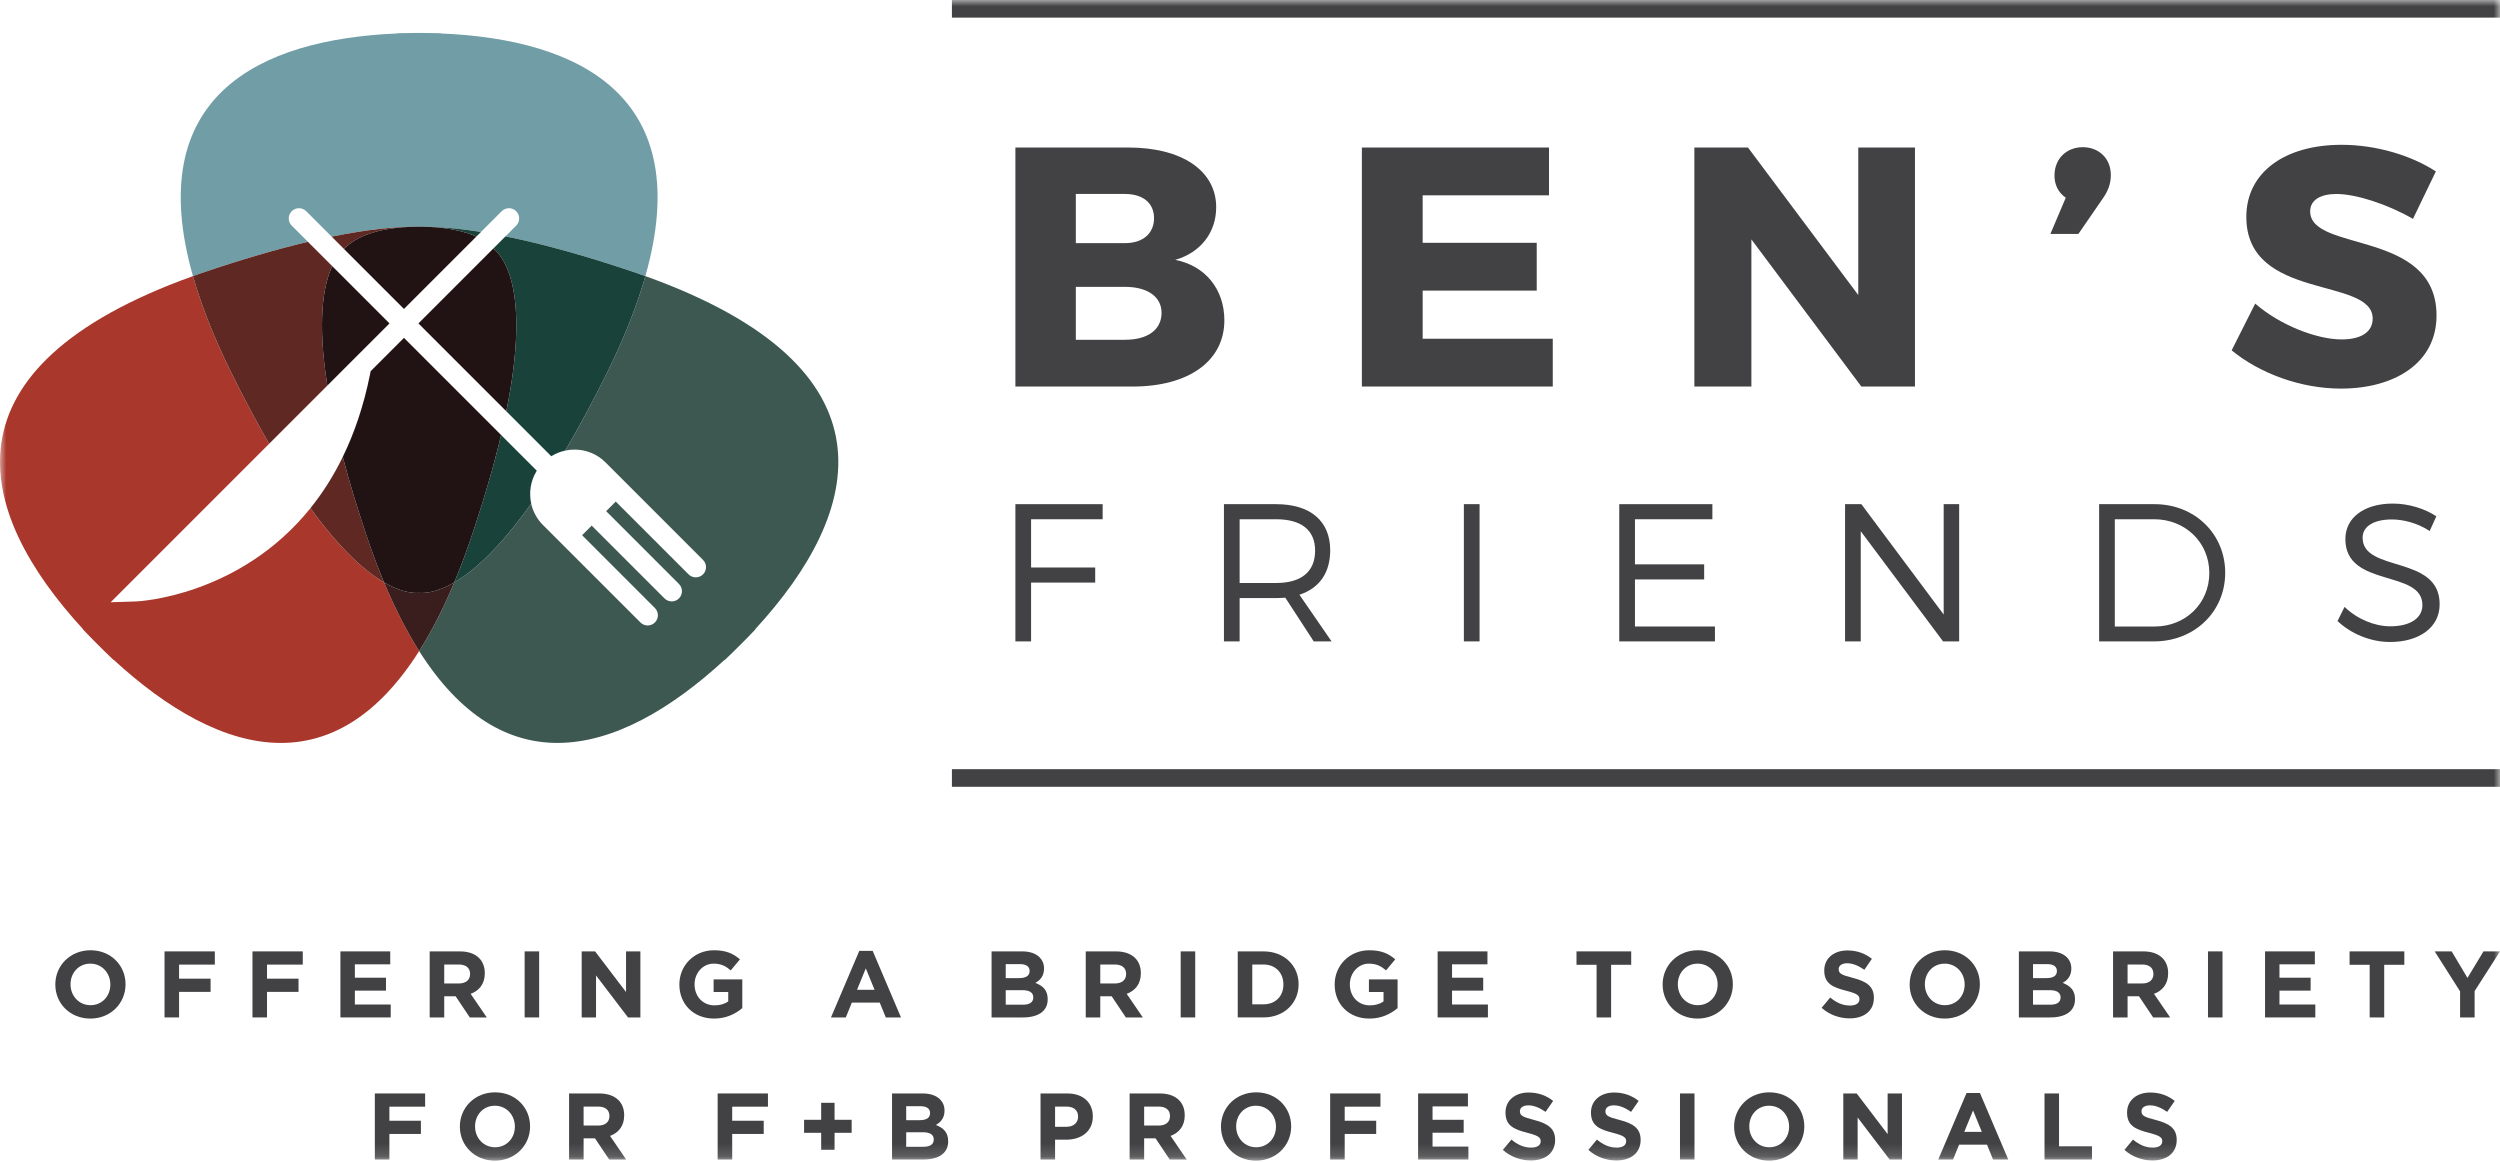 <?xml version="1.0" encoding="UTF-8"?> <svg xmlns="http://www.w3.org/2000/svg" xmlns:xlink="http://www.w3.org/1999/xlink" width="200px" height="93px" viewBox="0 0 200 93" version="1.1"><title>Group 74</title><defs><polygon id="path-1" points="0 92.852 200 92.852 200 0 0 0"></polygon></defs><g id="Symbols" stroke="none" stroke-width="1" fill="none" fill-rule="evenodd"><g id="nav" transform="translate(-136, -76)"><g id="Group-74" transform="translate(136, 76)"><path d="M86.067,27.182 L90.001,27.182 C91.804,27.182 92.924,26.391 92.924,25.024 C92.924,23.74 91.804,22.949 90.001,22.949 L86.067,22.949 L86.067,27.182 Z M86.067,19.451 L90.001,19.451 C91.421,19.451 92.323,18.686 92.323,17.456 C92.323,16.228 91.421,15.518 90.001,15.517 L86.067,15.517 L86.067,19.451 Z M90.274,11.802 C94.562,11.803 97.295,13.659 97.295,16.582 C97.295,18.604 96.037,20.216 94.016,20.789 C96.42,21.253 97.949,23.14 97.949,25.624 C97.949,28.875 95.109,30.924 90.602,30.924 L81.232,30.924 C81.232,24.551 81.232,18.176 81.232,11.802 L90.274,11.802 Z" id="Fill-1" fill="#424143"></path><path d="M113.813,15.627 L113.813,19.424 C116.854,19.424 119.895,19.424 122.938,19.424 L122.938,23.249 L113.813,23.249 L113.813,27.1 L124.221,27.1 C124.221,28.375 124.221,29.65 124.221,30.924 L108.95,30.924 L108.95,11.802 L123.92,11.802 L123.92,15.627 L113.813,15.627 Z" id="Fill-3" fill="#424143"></path><path d="M148.908,30.924 C145.975,27 143.044,23.075 140.111,19.151 C140.111,23.075 140.111,27 140.111,30.924 L135.549,30.924 L135.549,11.802 L139.838,11.802 C142.779,15.736 145.721,19.67 148.662,23.603 C148.662,19.67 148.662,15.736 148.662,11.802 L153.197,11.802 L153.197,30.924 L148.908,30.924 Z" id="Fill-5" fill="#424143"></path><path d="M168.867,14.015 C168.867,14.725 168.621,15.299 168.266,15.818 C167.601,16.783 166.937,17.749 166.272,18.714 L164.032,18.714 C164.443,17.749 164.852,16.783 165.261,15.818 C164.633,15.38 164.359,14.752 164.359,14.042 C164.359,12.703 165.317,11.775 166.627,11.775 C167.828,11.775 168.867,12.594 168.867,14.015" id="Fill-7" fill="#424143"></path><path d="M194.868,13.714 C194.258,14.98 193.647,16.246 193.037,17.511 C191.016,16.337 188.475,15.518 186.919,15.518 C185.662,15.518 184.814,15.981 184.814,16.911 C184.816,20.216 194.922,18.331 194.922,25.242 C194.922,29.066 191.536,31.088 187.274,31.088 C184.078,31.088 180.799,29.887 178.532,28.028 C179.161,26.781 179.789,25.534 180.417,24.287 C182.385,26.007 185.335,27.154 187.328,27.154 C188.858,27.154 189.814,26.582 189.814,25.488 C189.814,22.1 179.706,24.122 179.706,17.348 C179.706,13.823 182.738,11.584 187.328,11.584 C190.087,11.584 192.902,12.43 194.868,13.714" id="Fill-9" fill="#424143"></path><polygon id="Fill-11" fill="#424143" points="82.487 41.54 82.487 45.4 87.616 45.4 87.616 46.607 82.487 46.607 82.487 51.312 81.232 51.312 81.232 40.333 88.212 40.333 88.212 41.54"></polygon><path d="M102.087,46.639 C104.08,46.639 105.209,45.759 105.209,44.05 C105.209,42.389 104.08,41.54 102.087,41.54 L99.171,41.54 L99.171,46.639 L102.087,46.639 Z M102.825,47.815 C102.59,47.83 102.338,47.846 102.087,47.846 L99.171,47.846 L99.171,51.312 L97.915,51.312 L97.915,40.333 L102.087,40.333 C104.833,40.333 106.416,41.682 106.416,44.019 C106.416,45.838 105.538,47.062 103.953,47.579 L106.526,51.312 L105.099,51.312 L102.825,47.815 Z" id="Fill-13" fill="#424143"></path><mask id="mask-2" fill="white"><use xlink:href="#path-1"></use></mask><g id="Clip-16"></g><polygon id="Fill-15" fill="#424143" mask="url(#mask-2)" points="117.11 51.311 118.366 51.311 118.366 40.332 117.11 40.332"></polygon><polygon id="Fill-17" fill="#424143" mask="url(#mask-2)" points="130.797 41.54 130.797 45.148 136.333 45.148 136.333 46.355 130.797 46.355 130.797 50.12 137.195 50.12 137.195 51.312 129.541 51.312 129.541 40.333 136.99 40.333 136.99 41.54"></polygon><polygon id="Fill-18" fill="#424143" mask="url(#mask-2)" points="155.447 51.312 148.86 42.498 148.86 51.312 147.605 51.312 147.605 40.333 148.908 40.333 155.495 49.162 155.495 40.333 156.733 40.333 156.733 51.312"></polygon><path d="M169.185,50.12 L172.384,50.12 C174.832,50.12 176.745,48.285 176.745,45.838 C176.745,43.375 174.801,41.54 172.337,41.54 L169.185,41.54 L169.185,50.12 Z M172.368,40.333 C175.568,40.333 178.016,42.701 178.016,45.823 C178.016,48.943 175.552,51.312 172.321,51.312 L167.93,51.312 L167.93,40.333 L172.368,40.333 Z" id="Fill-19" fill="#424143" mask="url(#mask-2)"></path><path d="M194.906,41.305 L194.372,42.482 C193.384,41.823 192.224,41.556 191.345,41.556 C189.934,41.556 189.009,42.089 189.009,43.015 C189.009,45.839 195.187,44.363 195.172,48.347 C195.172,50.182 193.557,51.359 191.203,51.359 C189.604,51.359 188.037,50.669 187.001,49.681 L187.565,48.551 C188.584,49.54 189.981,50.104 191.22,50.104 C192.803,50.104 193.792,49.462 193.792,48.411 C193.807,45.524 187.629,47.061 187.629,43.125 C187.629,41.4 189.15,40.286 191.425,40.286 C192.695,40.286 193.995,40.694 194.906,41.305" id="Fill-20" fill="#424143" mask="url(#mask-2)"></path><polygon id="Fill-21" fill="#424143" mask="url(#mask-2)" points="76.153 62.943 200 62.943 200 61.534 76.153 61.534"></polygon><polygon id="Fill-22" fill="#424143" mask="url(#mask-2)" points="76.153 1.409 200 1.409 200 1.68036594e-14 76.153 1.68036594e-14"></polygon><path d="M15.436,22.089 C-5.017,29.431 -2.049,40.889 6.65,50.34 L6.637,50.352 C7.036,50.773 7.438,51.186 7.845,51.589 C8.248,51.997 8.661,52.399 9.081,52.796 L9.094,52.783 C13.332,56.685 17.976,59.435 22.469,59.435 C26.394,59.435 30.204,57.339 33.533,52.084 C32.552,50.538 31.613,48.716 30.725,46.593 C29.229,45.72 27.257,43.992 24.836,40.654 C19.139,47.732 11.035,48.109 10.923,48.113 L8.853,48.181 L28.307,28.726 L28.322,28.711 L31.16,25.873 L28.322,28.711 L28.307,28.726 L26.188,30.845 L21.532,35.502 C20.524,33.759 19.461,31.772 18.34,29.49 C17.023,26.776 16.069,24.316 15.436,22.089 M33.474,25.873 L33.474,25.873 L40.503,32.903 L33.474,25.873" id="Fill-23" fill="#AA372B" mask="url(#mask-2)"></path><path d="M26.576,21.29 L26.576,21.29 L31.16,25.874 L26.576,21.29 M51.63,22.089 C50.997,24.315 50.043,26.776 48.725,29.491 C47.487,32.012 46.317,34.178 45.217,36.047 C45.463,35.993 45.714,35.967 45.965,35.967 C46.861,35.967 47.756,36.307 48.44,36.99 L50.418,38.968 L56.241,44.792 C56.561,45.111 56.561,45.629 56.241,45.948 C56.082,46.108 55.873,46.188 55.663,46.188 C55.453,46.188 55.243,46.108 55.084,45.948 L49.261,40.125 L48.493,40.893 L54.316,46.716 C54.636,47.035 54.636,47.554 54.316,47.873 C54.157,48.033 53.947,48.112 53.738,48.112 C53.529,48.112 53.32,48.033 53.16,47.873 L47.336,42.05 L46.569,42.817 L52.391,48.641 C52.712,48.96 52.712,49.478 52.391,49.797 C52.232,49.958 52.022,50.037 51.813,50.037 C51.604,50.037 51.395,49.958 51.235,49.797 L45.411,43.975 L45.411,43.975 L43.433,41.997 C42.946,41.51 42.634,40.915 42.494,40.288 C39.951,43.873 37.89,45.694 36.338,46.596 C35.452,48.718 34.513,50.539 33.534,52.085 C36.862,57.339 40.672,59.434 44.597,59.434 C49.09,59.434 53.732,56.685 57.971,52.783 L57.984,52.797 C58.405,52.399 58.818,51.997 59.221,51.59 C59.628,51.187 60.03,50.774 60.429,50.353 L60.414,50.34 C69.115,40.889 72.083,29.431 51.63,22.089 M29.601,29.952 C29.091,32.491 28.334,34.669 27.419,36.548 C27.419,36.549 27.419,36.55 27.42,36.553 C28.334,34.681 29.086,32.505 29.596,29.976 L29.596,29.976 C29.597,29.968 29.6,29.961 29.601,29.952" id="Fill-24" fill="#3D5850" mask="url(#mask-2)"></path><path d="M30.725,46.593 C31.613,48.716 32.552,50.538 33.533,52.086 C34.513,50.539 35.452,48.718 36.339,46.597 C35.173,47.277 34.295,47.435 33.718,47.435 C33.653,47.435 33.591,47.434 33.533,47.429 C33.476,47.434 33.414,47.435 33.348,47.435 C32.772,47.435 31.894,47.274 30.725,46.593" id="Fill-25" fill="#3A1E1D" mask="url(#mask-2)"></path><path d="M33.762,2.635 C33.686,2.635 33.61,2.635 33.533,2.635 C33.456,2.635 33.379,2.635 33.304,2.635 C32.806,2.635 32.307,2.643 31.804,2.657 L31.805,2.676 C20.582,3.14 11.374,7.789 15.436,22.089 C15.652,22.012 15.871,21.934 16.092,21.859 C19.37,20.739 22.195,19.925 24.634,19.347 L26.575,21.29 C26.577,21.29 26.575,21.29 26.577,21.29 L23.34,18.053 C23.021,17.734 23.021,17.216 23.34,16.897 C23.5,16.737 23.709,16.657 23.919,16.657 C24.128,16.657 24.337,16.737 24.497,16.897 L27.531,19.93 L27.531,19.93 L26.532,18.931 C29.389,18.35 31.638,18.129 33.407,18.129 C33.467,18.129 33.526,18.129 33.585,18.13 C33.611,18.129 33.637,18.129 33.664,18.129 C34.984,18.129 36.571,18.253 38.477,18.556 L40.137,16.897 C40.297,16.737 40.506,16.657 40.715,16.657 C40.925,16.657 41.134,16.737 41.293,16.897 C41.614,17.216 41.614,17.734 41.293,18.053 L33.474,25.873 L40.436,18.911 C43.294,19.487 46.759,20.42 50.974,21.857 C51.195,21.934 51.414,22.011 51.629,22.089 C55.692,7.789 46.483,3.14 35.261,2.676 L35.261,2.657 C34.759,2.643 34.259,2.635 33.762,2.635 M32.317,27.031 L29.651,29.697 C29.648,29.715 29.644,29.731 29.64,29.749 C29.642,29.747 29.642,29.744 29.643,29.742 C29.645,29.727 29.649,29.711 29.651,29.697 L32.317,27.031 L42.943,37.656 L32.317,27.031 M45.217,36.047 C44.84,36.128 44.473,36.273 44.134,36.478 C44.472,36.273 44.838,36.132 45.216,36.049 C45.216,36.049 45.217,36.048 45.217,36.047 M27.42,36.552 C26.655,38.12 25.776,39.475 24.831,40.647 C24.834,40.649 24.835,40.651 24.836,40.654 C25.78,39.482 26.657,38.126 27.421,36.558 C27.421,36.555 27.421,36.554 27.42,36.552 M42.917,37.698 C42.443,38.484 42.301,39.417 42.495,40.288 C42.497,40.284 42.5,40.28 42.503,40.276 C42.312,39.407 42.445,38.481 42.917,37.698" id="Fill-26" fill="#719EA6" mask="url(#mask-2)"></path><path d="M33.407,18.129 C31.637,18.129 29.388,18.35 26.532,18.931 L27.531,19.93 L27.547,19.916 C28.146,19.237 29.695,18.144 33.585,18.13 C33.526,18.129 33.467,18.129 33.407,18.129 M24.634,19.347 C22.195,19.925 19.369,20.74 16.091,21.858 C15.871,21.934 15.651,22.012 15.436,22.089 C16.069,24.316 17.023,26.776 18.34,29.49 C19.461,31.772 20.524,33.759 21.532,35.502 L26.188,30.846 C25.358,25.634 25.873,22.808 26.576,21.29 L24.634,19.347 M27.421,36.558 C26.657,38.125 25.78,39.482 24.836,40.654 C27.257,43.993 29.229,45.72 30.725,46.593 C30.302,45.58 29.889,44.497 29.489,43.342 C28.629,40.821 27.953,38.575 27.421,36.558" id="Fill-27" fill="#5F2822" mask="url(#mask-2)"></path><path d="M33.664,18.13 C33.638,18.13 33.611,18.13 33.585,18.13 C35.743,18.149 37.169,18.502 38.106,18.928 L32.317,24.717 L38.478,18.557 C36.571,18.253 34.985,18.13 33.664,18.13 M40.437,18.911 L33.475,25.874 L39.477,19.87 L39.519,19.915 C40.509,20.789 42.377,23.681 40.503,32.903 L44.1,36.499 C44.105,36.497 44.11,36.493 44.116,36.49 C44.117,36.49 44.118,36.488 44.119,36.487 C44.124,36.485 44.127,36.483 44.132,36.48 C44.132,36.48 44.133,36.479 44.133,36.479 C44.473,36.272 44.839,36.129 45.216,36.047 C46.317,34.178 47.487,32.013 48.725,29.491 C50.043,26.776 50.997,24.315 51.63,22.089 C51.414,22.012 51.195,21.935 50.974,21.858 C46.758,20.419 43.295,19.486 40.437,18.911 M27.532,19.931 L27.53,19.931 L32.317,24.717 L27.532,19.931 M26.576,21.289 C26.576,21.289 26.576,21.289 26.576,21.289 L31.161,25.874 L26.576,21.289 M32.317,27.03 L29.651,29.696 L32.317,27.03 L40.087,34.801 C39.509,37.241 38.695,40.065 37.577,43.343 C37.177,44.498 36.763,45.583 36.339,46.597 C37.89,45.694 39.951,43.873 42.494,40.288 C42.3,39.416 42.442,38.484 42.918,37.698 C42.919,37.696 42.92,37.693 42.921,37.692 C42.922,37.69 42.924,37.687 42.925,37.686 C42.927,37.682 42.93,37.678 42.932,37.673 C42.933,37.672 42.934,37.672 42.934,37.671 C42.938,37.666 42.94,37.661 42.943,37.657 L32.317,27.03 M29.596,29.976 C29.087,32.506 28.335,34.681 27.42,36.552 C27.42,36.554 27.42,36.556 27.422,36.558 C28.335,34.684 29.087,32.506 29.596,29.976" id="Fill-28" fill="#18423A" mask="url(#mask-2)"></path><path d="M33.585,18.13 C29.695,18.144 28.146,19.237 27.547,19.915 L27.531,19.931 L32.317,24.716 L38.105,18.928 C37.169,18.501 35.743,18.149 33.585,18.13 L33.585,18.13 Z M39.477,19.87 L33.474,25.874 L40.503,32.902 C42.376,23.681 40.508,20.789 39.519,19.915 L39.477,19.87 L39.477,19.87 Z M26.577,21.289 C25.873,22.808 25.357,25.634 26.188,30.846 L28.306,28.727 L28.322,28.712 L31.16,25.874 L26.577,21.289 L26.577,21.289 Z M32.317,27.03 L29.651,29.697 C29.649,29.712 29.645,29.727 29.643,29.742 C29.641,29.745 29.641,29.749 29.64,29.751 C29.64,29.752 29.64,29.753 29.64,29.755 C29.637,29.768 29.634,29.781 29.632,29.792 C29.632,29.797 29.631,29.803 29.63,29.807 C29.63,29.809 29.628,29.811 29.628,29.814 L29.624,29.835 C29.623,29.843 29.62,29.854 29.619,29.862 C29.618,29.864 29.618,29.868 29.617,29.869 C29.617,29.873 29.615,29.879 29.614,29.882 C29.614,29.882 29.614,29.882 29.614,29.882 C29.612,29.895 29.61,29.906 29.607,29.919 C29.607,29.92 29.607,29.921 29.606,29.924 C29.602,29.941 29.6,29.958 29.597,29.976 L29.597,29.976 C29.087,32.506 28.335,34.684 27.422,36.557 C27.953,38.574 28.629,40.821 29.489,43.343 C29.889,44.496 30.301,45.579 30.726,46.593 C31.894,47.275 32.773,47.436 33.348,47.436 C33.414,47.436 33.475,47.433 33.533,47.43 C33.591,47.433 33.652,47.436 33.719,47.436 C34.294,47.436 35.172,47.276 36.339,46.597 C36.763,45.582 37.176,44.499 37.577,43.343 C38.696,40.066 39.509,37.239 40.087,34.8 L32.317,27.03 Z" id="Fill-29" fill="#211313" mask="url(#mask-2)"></path><path d="M8.827,78.768 L8.827,78.753 C8.827,77.848 8.163,77.092 7.228,77.092 C6.291,77.092 5.642,77.831 5.642,78.737 L5.642,78.753 C5.642,79.659 6.306,80.415 7.243,80.415 C8.178,80.415 8.827,79.674 8.827,78.768 M4.426,78.768 L4.426,78.753 C4.426,77.25 5.611,76.021 7.243,76.021 C8.872,76.021 10.043,77.235 10.043,78.737 L10.043,78.753 C10.043,80.255 8.858,81.486 7.228,81.486 C5.596,81.486 4.426,80.27 4.426,78.768" id="Fill-30" fill="#424143" mask="url(#mask-2)"></path><polygon id="Fill-31" fill="#424143" mask="url(#mask-2)" points="13.162 76.111 17.186 76.111 17.186 77.168 14.326 77.168 14.326 78.293 16.847 78.293 16.847 79.35 14.326 79.35 14.326 81.395 13.162 81.395"></polygon><polygon id="Fill-32" fill="#424143" mask="url(#mask-2)" points="20.198 76.111 24.222 76.111 24.222 77.168 21.361 77.168 21.361 78.293 23.882 78.293 23.882 79.35 21.361 79.35 21.361 81.395 20.198 81.395"></polygon><polygon id="Fill-33" fill="#424143" mask="url(#mask-2)" points="27.233 76.111 31.219 76.111 31.219 77.146 28.389 77.146 28.389 78.217 30.88 78.217 30.88 79.25 28.389 79.25 28.389 80.361 31.257 80.361 31.257 81.395 27.233 81.395"></polygon><path d="M36.716,78.678 C37.282,78.678 37.606,78.375 37.606,77.931 L37.606,77.914 C37.606,77.416 37.258,77.16 36.693,77.16 L35.538,77.16 L35.538,78.678 L36.716,78.678 Z M34.375,76.111 L36.79,76.111 C37.463,76.111 37.983,76.299 38.331,76.647 C38.625,76.942 38.784,77.356 38.784,77.855 L38.784,77.869 C38.784,78.723 38.324,79.259 37.652,79.507 L38.942,81.395 L37.583,81.395 L36.451,79.703 L35.538,79.703 L35.538,81.395 L34.375,81.395 L34.375,76.111 Z" id="Fill-34" fill="#424143" mask="url(#mask-2)"></path><polygon id="Fill-35" fill="#424143" mask="url(#mask-2)" points="41.971 81.395 43.133 81.395 43.133 76.111 41.971 76.111"></polygon><polygon id="Fill-36" fill="#424143" mask="url(#mask-2)" points="46.535 76.111 47.607 76.111 50.083 79.364 50.083 76.111 51.23 76.111 51.23 81.395 50.242 81.395 47.683 78.036 47.683 81.395 46.535 81.395"></polygon><path d="M54.349,78.768 L54.349,78.753 C54.349,77.25 55.52,76.021 57.12,76.021 C58.071,76.021 58.645,76.277 59.196,76.746 L58.463,77.629 C58.055,77.289 57.693,77.092 57.082,77.092 C56.237,77.092 55.565,77.839 55.565,78.737 L55.565,78.753 C55.565,79.719 56.23,80.429 57.165,80.429 C57.588,80.429 57.965,80.324 58.26,80.112 L58.26,79.358 L57.089,79.358 L57.089,78.352 L59.384,78.352 L59.384,80.648 C58.842,81.108 58.093,81.486 57.127,81.486 C55.481,81.486 54.349,80.33 54.349,78.768" id="Fill-37" fill="#424143" mask="url(#mask-2)"></path><path d="M69.966,79.184 L69.264,77.47 L68.562,79.184 L69.966,79.184 Z M68.743,76.072 L69.815,76.072 L72.079,81.395 L70.865,81.395 L70.381,80.21 L68.146,80.21 L67.664,81.395 L66.478,81.395 L68.743,76.072 Z" id="Fill-38" fill="#424143" mask="url(#mask-2)"></path><path d="M81.801,79.214 L80.458,79.214 L80.458,80.376 L81.839,80.376 C82.352,80.376 82.662,80.194 82.662,79.803 L82.662,79.787 C82.662,79.433 82.397,79.214 81.801,79.214 L81.801,79.214 Z M82.368,77.673 C82.368,77.327 82.096,77.13 81.605,77.13 L80.458,77.13 L80.458,78.248 L81.529,78.248 C82.042,78.248 82.368,78.082 82.368,77.688 L82.368,77.673 Z M79.325,76.111 L81.779,76.111 C82.383,76.111 82.858,76.277 83.16,76.578 C83.401,76.821 83.523,77.115 83.523,77.478 L83.523,77.492 C83.523,78.088 83.205,78.422 82.827,78.632 C83.439,78.866 83.816,79.222 83.816,79.932 L83.816,79.946 C83.816,80.912 83.032,81.395 81.839,81.395 L79.325,81.395 L79.325,76.111 Z" id="Fill-39" fill="#424143" mask="url(#mask-2)"></path><path d="M89.2,78.678 C89.766,78.678 90.09,78.375 90.09,77.931 L90.09,77.914 C90.09,77.416 89.743,77.16 89.177,77.16 L88.022,77.16 L88.022,78.678 L89.2,78.678 Z M86.86,76.111 L89.274,76.111 C89.947,76.111 90.468,76.299 90.815,76.647 C91.11,76.942 91.268,77.356 91.268,77.855 L91.268,77.869 C91.268,78.723 90.808,79.259 90.136,79.507 L91.427,81.395 L90.068,81.395 L88.935,79.703 L88.022,79.703 L88.022,81.395 L86.86,81.395 L86.86,76.111 Z" id="Fill-40" fill="#424143" mask="url(#mask-2)"></path><polygon id="Fill-41" fill="#424143" mask="url(#mask-2)" points="94.455 81.395 95.618 81.395 95.618 76.111 94.455 76.111"></polygon><path d="M100.182,77.16 L100.182,80.346 L101.08,80.346 C102.03,80.346 102.672,79.704 102.672,78.767 L102.672,78.753 C102.672,77.818 102.03,77.16 101.08,77.16 L100.182,77.16 Z M99.019,76.111 L101.08,76.111 C102.74,76.111 103.888,77.251 103.888,78.737 L103.888,78.753 C103.888,80.24 102.74,81.394 101.08,81.394 L99.019,81.394 L99.019,76.111 Z" id="Fill-42" fill="#424143" mask="url(#mask-2)"></path><path d="M106.773,78.768 L106.773,78.753 C106.773,77.25 107.943,76.021 109.543,76.021 C110.495,76.021 111.069,76.277 111.619,76.746 L110.887,77.629 C110.479,77.289 110.117,77.092 109.506,77.092 C108.659,77.092 107.989,77.839 107.989,78.737 L107.989,78.753 C107.989,79.719 108.654,80.429 109.589,80.429 C110.012,80.429 110.388,80.324 110.683,80.112 L110.683,79.358 L109.513,79.358 L109.513,78.352 L111.807,78.352 L111.807,80.648 C111.266,81.108 110.517,81.486 109.551,81.486 C107.905,81.486 106.773,80.33 106.773,78.768" id="Fill-43" fill="#424143" mask="url(#mask-2)"></path><polygon id="Fill-44" fill="#424143" mask="url(#mask-2)" points="115.01 76.111 118.996 76.111 118.996 77.146 116.164 77.146 116.164 78.217 118.657 78.217 118.657 79.25 116.164 79.25 116.164 80.361 119.033 80.361 119.033 81.395 115.01 81.395"></polygon><polygon id="Fill-45" fill="#424143" mask="url(#mask-2)" points="127.727 77.183 126.12 77.183 126.12 76.111 130.497 76.111 130.497 77.183 128.889 77.183 128.889 81.396 127.727 81.396"></polygon><path d="M137.411,78.768 L137.411,78.753 C137.411,77.848 136.748,77.092 135.812,77.092 C134.876,77.092 134.226,77.831 134.226,78.737 L134.226,78.753 C134.226,79.659 134.891,80.415 135.827,80.415 C136.762,80.415 137.411,79.674 137.411,78.768 M133.01,78.768 L133.01,78.753 C133.01,77.25 134.195,76.021 135.827,76.021 C137.458,76.021 138.628,77.235 138.628,78.737 L138.628,78.753 C138.628,80.255 137.442,81.486 135.812,81.486 C134.181,81.486 133.01,80.27 133.01,78.768" id="Fill-46" fill="#424143" mask="url(#mask-2)"></path><path d="M145.729,80.625 L146.416,79.802 C146.892,80.195 147.39,80.443 147.994,80.443 C148.469,80.443 148.757,80.255 148.757,79.946 L148.757,79.931 C148.757,79.636 148.575,79.485 147.691,79.258 C146.627,78.987 145.94,78.693 145.94,77.643 L145.94,77.629 C145.94,76.67 146.711,76.036 147.79,76.036 C148.56,76.036 149.217,76.277 149.752,76.707 L149.148,77.582 C148.681,77.258 148.22,77.061 147.774,77.061 C147.33,77.061 147.095,77.266 147.095,77.522 L147.095,77.538 C147.095,77.885 147.321,77.999 148.235,78.232 C149.308,78.511 149.911,78.896 149.911,79.818 L149.911,79.833 C149.911,80.882 149.11,81.47 147.972,81.47 C147.171,81.47 146.363,81.191 145.729,80.625" id="Fill-47" fill="#424143" mask="url(#mask-2)"></path><path d="M157.173,78.768 L157.173,78.753 C157.173,77.848 156.509,77.092 155.572,77.092 C154.637,77.092 153.988,77.831 153.988,78.737 L153.988,78.753 C153.988,79.659 154.652,80.415 155.589,80.415 C156.524,80.415 157.173,79.674 157.173,78.768 M152.772,78.768 L152.772,78.753 C152.772,77.25 153.957,76.021 155.589,76.021 C157.218,76.021 158.389,77.235 158.389,78.737 L158.389,78.753 C158.389,80.255 157.204,81.486 155.572,81.486 C153.943,81.486 152.772,80.27 152.772,78.768" id="Fill-48" fill="#424143" mask="url(#mask-2)"></path><path d="M163.986,79.214 L162.641,79.214 L162.641,80.376 L164.022,80.376 C164.536,80.376 164.845,80.194 164.845,79.803 L164.845,79.787 C164.845,79.433 164.582,79.214 163.986,79.214 L163.986,79.214 Z M164.552,77.673 C164.552,77.327 164.279,77.13 163.788,77.13 L162.641,77.13 L162.641,78.248 L163.714,78.248 C164.227,78.248 164.552,78.082 164.552,77.688 L164.552,77.673 Z M161.51,76.111 L163.962,76.111 C164.566,76.111 165.042,76.277 165.344,76.578 C165.586,76.821 165.706,77.115 165.706,77.478 L165.706,77.492 C165.706,78.088 165.389,78.422 165.011,78.632 C165.624,78.866 166.001,79.222 166.001,79.932 L166.001,79.946 C166.001,80.912 165.216,81.395 164.022,81.395 L161.51,81.395 L161.51,76.111 Z" id="Fill-49" fill="#424143" mask="url(#mask-2)"></path><path d="M171.383,78.678 C171.949,78.678 172.274,78.375 172.274,77.931 L172.274,77.914 C172.274,77.416 171.927,77.16 171.36,77.16 L170.206,77.16 L170.206,78.678 L171.383,78.678 Z M169.044,76.111 L171.46,76.111 C172.13,76.111 172.652,76.299 172.999,76.647 C173.292,76.942 173.452,77.356 173.452,77.855 L173.452,77.869 C173.452,78.723 172.991,79.259 172.319,79.507 L173.611,81.395 L172.252,81.395 L171.119,79.703 L170.206,79.703 L170.206,81.395 L169.044,81.395 L169.044,76.111 Z" id="Fill-50" fill="#424143" mask="url(#mask-2)"></path><polygon id="Fill-51" fill="#424143" mask="url(#mask-2)" points="176.638 81.395 177.801 81.395 177.801 76.111 176.638 76.111"></polygon><polygon id="Fill-52" fill="#424143" mask="url(#mask-2)" points="181.203 76.111 185.188 76.111 185.188 77.146 182.357 77.146 182.357 78.217 184.849 78.217 184.849 79.25 182.357 79.25 182.357 80.361 185.226 80.361 185.226 81.395 181.203 81.395"></polygon><polygon id="Fill-53" fill="#424143" mask="url(#mask-2)" points="189.574 77.183 187.967 77.183 187.967 76.111 192.345 76.111 192.345 77.183 190.737 77.183 190.737 81.396 189.574 81.396"></polygon><polygon id="Fill-54" fill="#424143" mask="url(#mask-2)" points="196.807 79.311 194.776 76.112 196.135 76.112 197.397 78.232 198.678 76.112 200 76.112 197.969 79.289 197.969 81.395 196.807 81.395"></polygon><polygon id="Fill-55" fill="#424143" mask="url(#mask-2)" points="29.987 87.477 34.011 87.477 34.011 88.534 31.151 88.534 31.151 89.659 33.672 89.659 33.672 90.716 31.151 90.716 31.151 92.762 29.987 92.762"></polygon><path d="M41.19,90.134 L41.19,90.12 C41.19,89.214 40.526,88.458 39.59,88.458 C38.654,88.458 38.005,89.197 38.005,90.103 L38.005,90.12 C38.005,91.025 38.669,91.781 39.606,91.781 C40.541,91.781 41.19,91.041 41.19,90.134 M36.789,90.134 L36.789,90.12 C36.789,88.617 37.974,87.387 39.606,87.387 C41.235,87.387 42.406,88.601 42.406,90.103 L42.406,90.12 C42.406,91.621 41.221,92.852 39.59,92.852 C37.96,92.852 36.789,91.637 36.789,90.134" id="Fill-56" fill="#424143" mask="url(#mask-2)"></path><path d="M47.866,90.044 C48.432,90.044 48.756,89.742 48.756,89.297 L48.756,89.28 C48.756,88.783 48.408,88.526 47.843,88.526 L46.688,88.526 L46.688,90.044 L47.866,90.044 Z M45.526,87.477 L47.94,87.477 C48.613,87.477 49.133,87.665 49.481,88.013 C49.775,88.308 49.934,88.722 49.934,89.221 L49.934,89.235 C49.934,90.089 49.474,90.625 48.802,90.873 L50.092,92.761 L48.734,92.761 L47.601,91.069 L46.688,91.069 L46.688,92.761 L45.526,92.761 L45.526,87.477 Z" id="Fill-57" fill="#424143" mask="url(#mask-2)"></path><polygon id="Fill-58" fill="#424143" mask="url(#mask-2)" points="57.412 87.477 61.436 87.477 61.436 88.534 58.576 88.534 58.576 89.659 61.097 89.659 61.097 90.716 58.576 90.716 58.576 92.762 57.412 92.762"></polygon><polygon id="Fill-59" fill="#424143" mask="url(#mask-2)" points="65.694 90.625 64.327 90.625 64.327 89.583 65.694 89.583 65.694 88.224 66.765 88.224 66.765 89.583 68.132 89.583 68.132 90.625 66.765 90.625 66.765 91.983 65.694 91.983"></polygon><path d="M73.839,90.58 L72.496,90.58 L72.496,91.742 L73.877,91.742 C74.39,91.742 74.7,91.56 74.7,91.169 L74.7,91.153 C74.7,90.799 74.435,90.58 73.839,90.58 L73.839,90.58 Z M74.405,89.039 C74.405,88.693 74.133,88.497 73.643,88.497 L72.496,88.497 L72.496,89.614 L73.567,89.614 C74.08,89.614 74.405,89.448 74.405,89.055 L74.405,89.039 Z M71.363,87.477 L73.817,87.477 C74.421,87.477 74.896,87.643 75.198,87.944 C75.439,88.187 75.561,88.481 75.561,88.844 L75.561,88.858 C75.561,89.454 75.243,89.788 74.865,89.998 C75.477,90.232 75.854,90.588 75.854,91.298 L75.854,91.312 C75.854,92.278 75.07,92.762 73.877,92.762 L71.363,92.762 L71.363,87.477 Z" id="Fill-60" fill="#424143" mask="url(#mask-2)"></path><path d="M85.327,90.142 C85.908,90.142 86.248,89.794 86.248,89.341 L86.248,89.327 C86.248,88.805 85.885,88.526 85.304,88.526 L84.406,88.526 L84.406,90.142 L85.327,90.142 Z M83.243,87.478 L85.401,87.478 C86.663,87.478 87.426,88.225 87.426,89.304 L87.426,89.319 C87.426,90.541 86.474,91.176 85.289,91.176 L84.406,91.176 L84.406,92.761 L83.243,92.761 L83.243,87.478 Z" id="Fill-61" fill="#424143" mask="url(#mask-2)"></path><path d="M92.71,90.044 C93.276,90.044 93.6,89.742 93.6,89.297 L93.6,89.28 C93.6,88.783 93.252,88.526 92.687,88.526 L91.532,88.526 L91.532,90.044 L92.71,90.044 Z M90.37,87.477 L92.784,87.477 C93.457,87.477 93.977,87.665 94.325,88.013 C94.619,88.308 94.778,88.722 94.778,89.221 L94.778,89.235 C94.778,90.089 94.318,90.625 93.646,90.873 L94.936,92.761 L93.578,92.761 L92.445,91.069 L91.532,91.069 L91.532,92.761 L90.37,92.761 L90.37,87.477 Z" id="Fill-62" fill="#424143" mask="url(#mask-2)"></path><path d="M102.078,90.134 L102.078,90.12 C102.078,89.214 101.413,88.458 100.477,88.458 C99.542,88.458 98.892,89.197 98.892,90.103 L98.892,90.12 C98.892,91.025 99.557,91.781 100.493,91.781 C101.429,91.781 102.078,91.041 102.078,90.134 M97.677,90.134 L97.677,90.12 C97.677,88.617 98.862,87.387 100.493,87.387 C102.123,87.387 103.293,88.601 103.293,90.103 L103.293,90.12 C103.293,91.621 102.109,92.852 100.477,92.852 C98.847,92.852 97.677,91.637 97.677,90.134" id="Fill-63" fill="#424143" mask="url(#mask-2)"></path><polygon id="Fill-64" fill="#424143" mask="url(#mask-2)" points="106.413 87.477 110.436 87.477 110.436 88.534 107.575 88.534 107.575 89.659 110.096 89.659 110.096 90.716 107.575 90.716 107.575 92.762 106.413 92.762"></polygon><polygon id="Fill-65" fill="#424143" mask="url(#mask-2)" points="113.448 87.477 117.434 87.477 117.434 88.512 114.603 88.512 114.603 89.583 117.094 89.583 117.094 90.617 114.603 90.617 114.603 91.727 117.472 91.727 117.472 92.762 113.448 92.762"></polygon><path d="M120.227,91.991 L120.914,91.168 C121.39,91.561 121.889,91.809 122.493,91.809 C122.968,91.809 123.256,91.621 123.256,91.312 L123.256,91.297 C123.256,91.003 123.073,90.851 122.19,90.624 C121.126,90.353 120.439,90.059 120.439,89.009 L120.439,88.995 C120.439,88.036 121.21,87.402 122.288,87.402 C123.059,87.402 123.714,87.643 124.251,88.074 L123.647,88.949 C123.179,88.625 122.719,88.427 122.273,88.427 C121.828,88.427 121.594,88.632 121.594,88.888 L121.594,88.904 C121.594,89.251 121.82,89.365 122.734,89.598 C123.805,89.877 124.41,90.262 124.41,91.185 L124.41,91.199 C124.41,92.248 123.609,92.837 122.469,92.837 C121.669,92.837 120.862,92.558 120.227,91.991" id="Fill-66" fill="#424143" mask="url(#mask-2)"></path><path d="M127.067,91.991 L127.754,91.168 C128.23,91.561 128.728,91.809 129.332,91.809 C129.807,91.809 130.093,91.621 130.093,91.312 L130.093,91.297 C130.093,91.003 129.914,90.851 129.03,90.624 C127.965,90.353 127.278,90.059 127.278,89.009 L127.278,88.995 C127.278,88.036 128.048,87.402 129.127,87.402 C129.898,87.402 130.554,87.643 131.09,88.074 L130.486,88.949 C130.019,88.625 129.558,88.427 129.113,88.427 C128.667,88.427 128.434,88.632 128.434,88.888 L128.434,88.904 C128.434,89.251 128.66,89.365 129.574,89.598 C130.646,89.877 131.25,90.262 131.25,91.185 L131.25,91.199 C131.25,92.248 130.449,92.837 129.309,92.837 C128.509,92.837 127.7,92.558 127.067,91.991" id="Fill-67" fill="#424143" mask="url(#mask-2)"></path><polygon id="Fill-68" fill="#424143" mask="url(#mask-2)" points="134.398 92.761 135.56 92.761 135.56 87.477 134.398 87.477"></polygon><path d="M143.129,90.134 L143.129,90.12 C143.129,89.214 142.464,88.458 141.528,88.458 C140.593,88.458 139.943,89.197 139.943,90.103 L139.943,90.12 C139.943,91.025 140.608,91.781 141.544,91.781 C142.48,91.781 143.129,91.041 143.129,90.134 M138.728,90.134 L138.728,90.12 C138.728,88.617 139.913,87.387 141.544,87.387 C143.174,87.387 144.344,88.601 144.344,90.103 L144.344,90.12 C144.344,91.621 143.16,92.852 141.528,92.852 C139.898,92.852 138.728,91.637 138.728,90.134" id="Fill-69" fill="#424143" mask="url(#mask-2)"></path><polygon id="Fill-70" fill="#424143" mask="url(#mask-2)" points="147.464 87.477 148.535 87.477 151.011 90.73 151.011 87.477 152.158 87.477 152.158 92.762 151.17 92.762 148.611 89.402 148.611 92.762 147.464 92.762"></polygon><path d="M158.547,90.55 L157.845,88.835 L157.142,90.55 L158.547,90.55 Z M157.324,87.439 L158.395,87.439 L160.661,92.761 L159.444,92.761 L158.962,91.576 L156.727,91.576 L156.244,92.761 L155.06,92.761 L157.324,87.439 Z" id="Fill-71" fill="#424143" mask="url(#mask-2)"></path><polygon id="Fill-72" fill="#424143" mask="url(#mask-2)" points="163.561 87.477 164.723 87.477 164.723 91.705 167.358 91.705 167.358 92.762 163.561 92.762"></polygon><path d="M169.953,91.991 L170.64,91.168 C171.117,91.561 171.615,91.809 172.219,91.809 C172.694,91.809 172.982,91.621 172.982,91.312 L172.982,91.297 C172.982,91.003 172.799,90.851 171.916,90.624 C170.852,90.353 170.165,90.059 170.165,89.009 L170.165,88.995 C170.165,88.036 170.936,87.402 172.014,87.402 C172.785,87.402 173.442,87.643 173.977,88.074 L173.373,88.949 C172.906,88.625 172.445,88.427 171.999,88.427 C171.554,88.427 171.32,88.632 171.32,88.888 L171.32,88.904 C171.32,89.251 171.546,89.365 172.46,89.598 C173.533,89.877 174.136,90.262 174.136,91.185 L174.136,91.199 C174.136,92.248 173.335,92.837 172.196,92.837 C171.396,92.837 170.588,92.558 169.953,91.991" id="Fill-73" fill="#424143" mask="url(#mask-2)"></path></g></g></g></svg> 